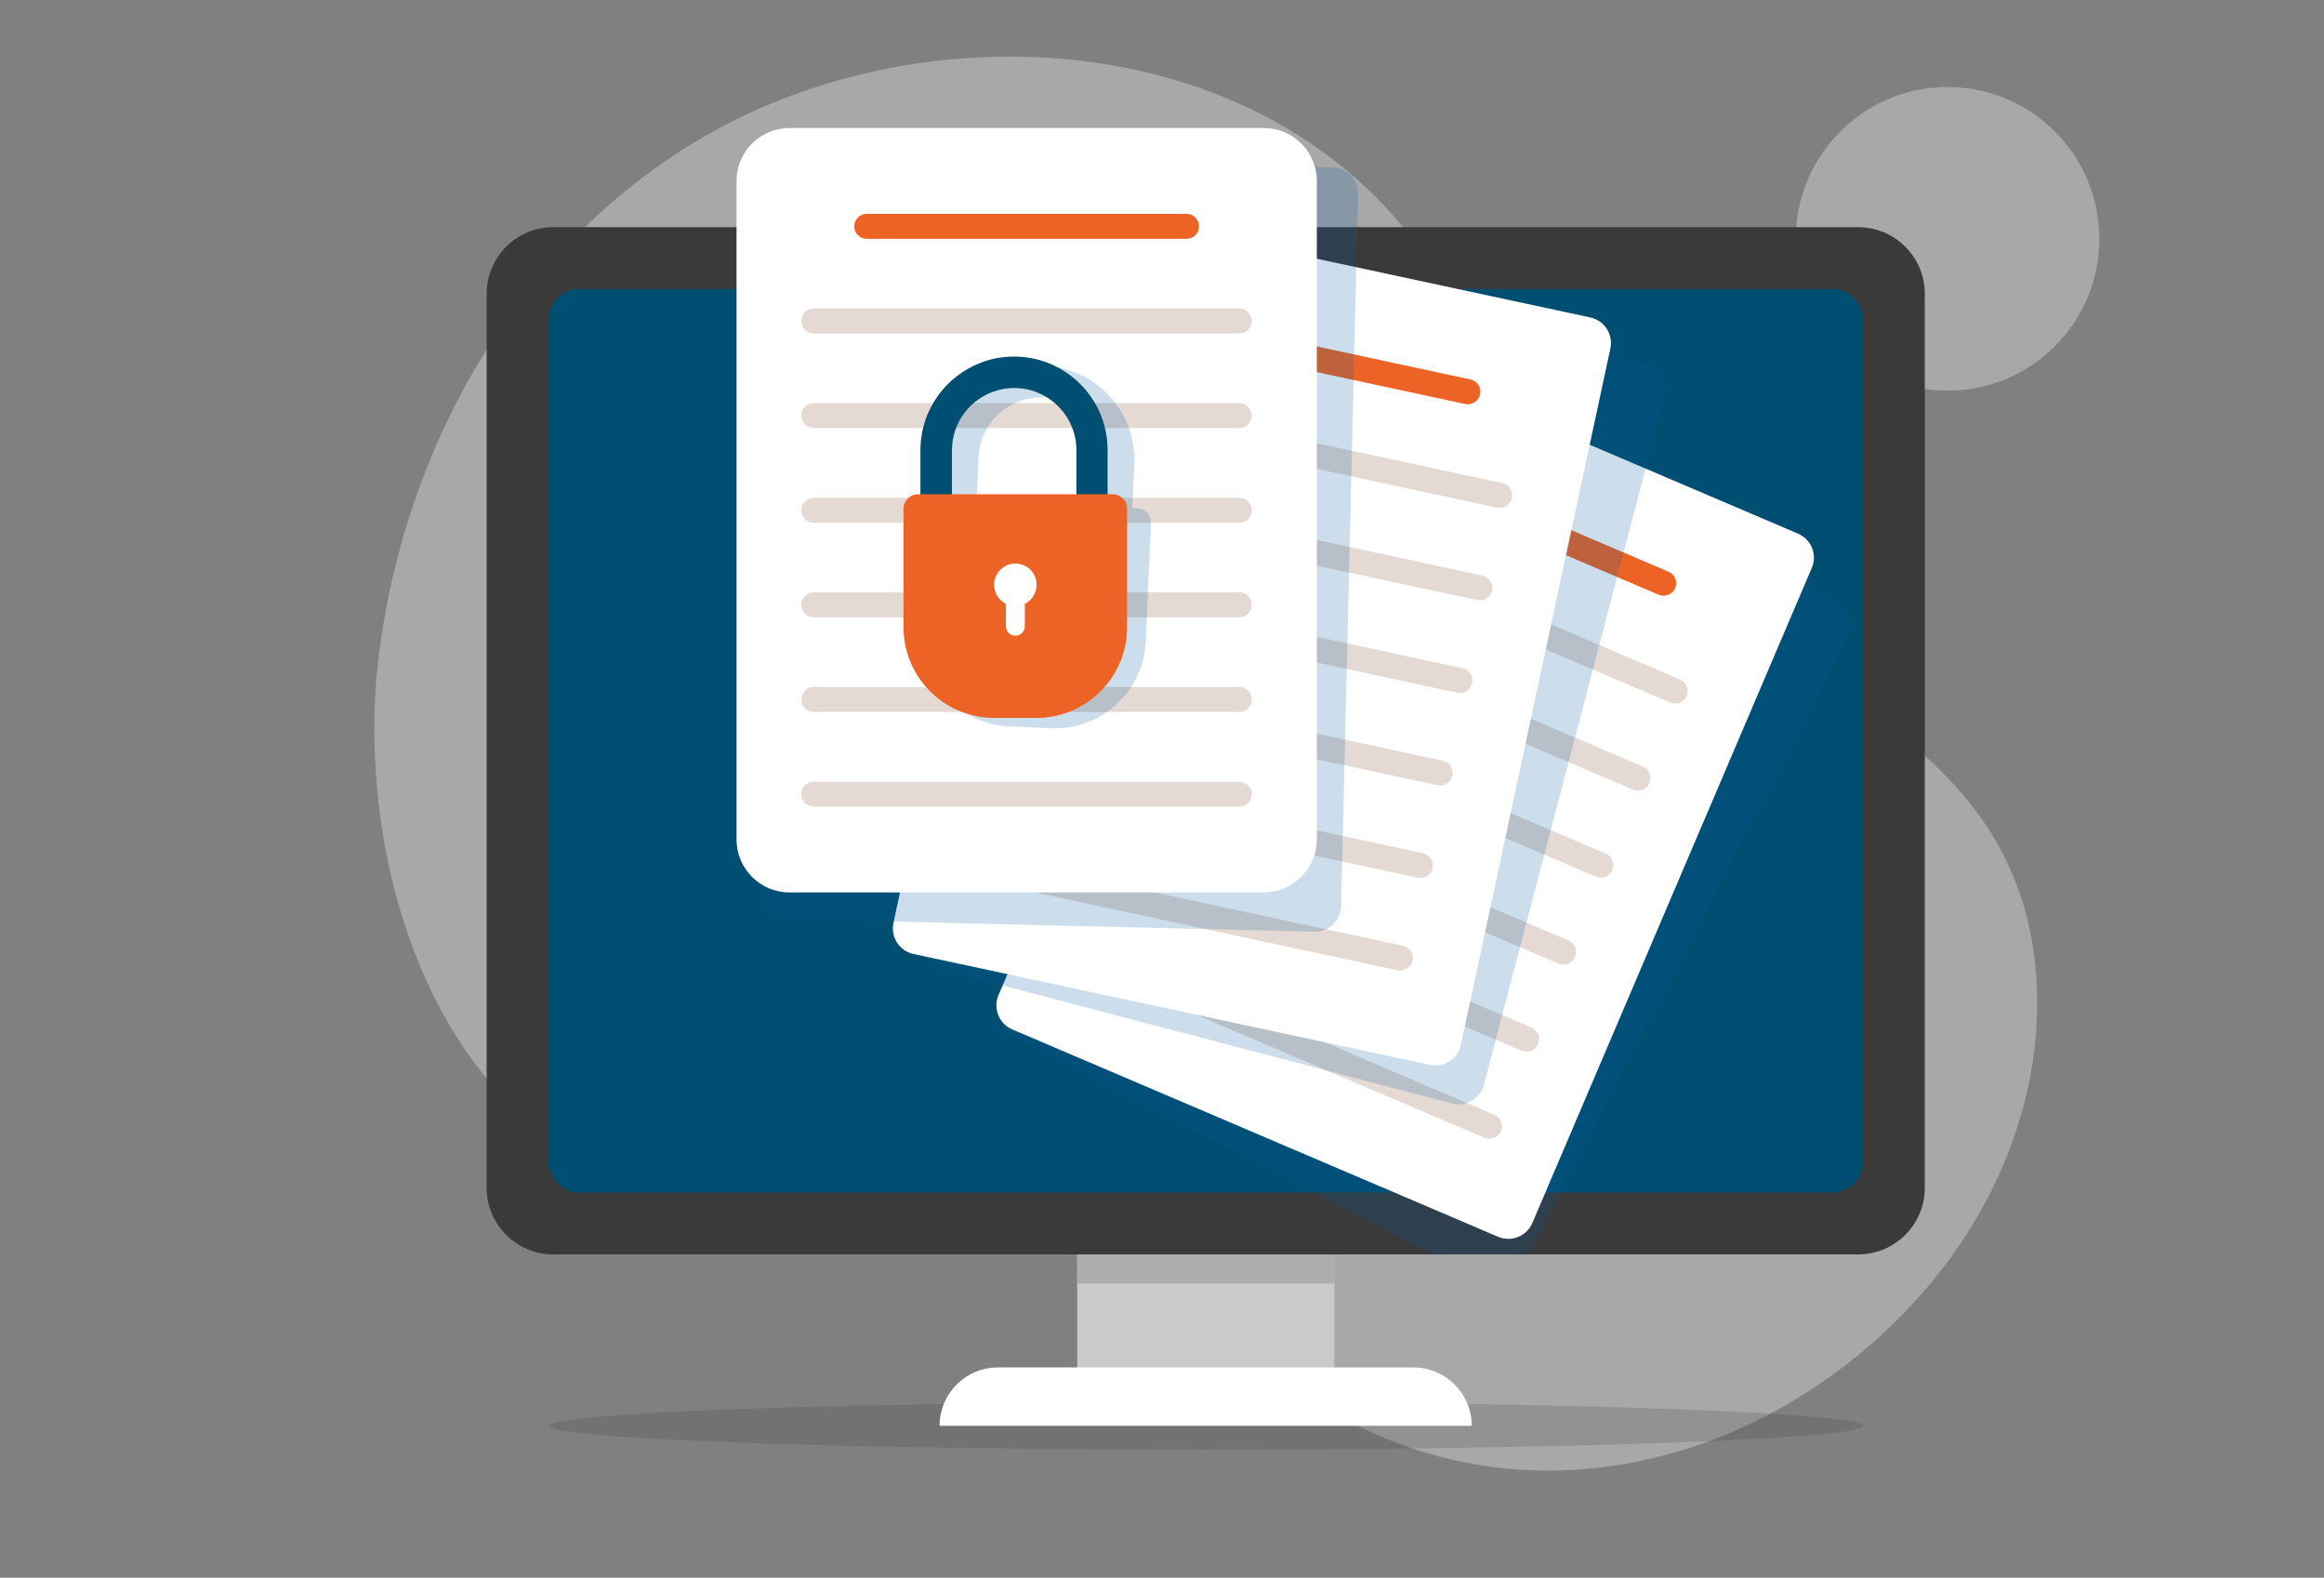 <svg version="1.1" id="Layer_1" xmlns="http://www.w3.org/2000/svg" x="0" y="0" viewBox="0 0 1990.4 1350.8" xml:space="preserve"><rect x="0" y="0" width="1990.4" height="1350.8" fill="#808080" stroke="none"/><style>.st0{fill:#a8a8a8}.st3{fill:#fff}.st6{fill:#004e71}.st7{opacity:.2;fill:#045b9b;enable-background:new}.st8{fill:#ed6326}.st9{fill:#e5d9d3}</style><path class="st0" d="M321.2 650.2c7.9 168.6 93.8 355.5 283.2 373.5 109.5 10.4 233.1-6.3 334.7 46 62.1 32 114.8 79.2 171.3 119.5 181.5 129.3 410.8 67.6 543-90.3 60.6-72.5 96.8-166.4 90.7-260.8-13.8-214.7-231.3-257.1-363-383.5-67.8-65-106.2-154.2-157.6-230.8C1104.4 46.2 859.9 11.1 670.8 84.5 471 162.1 348.5 359.6 324.1 564.1c-3.3 27.5-4.3 56.5-2.9 86.1z"/><circle class="st0" cx="1668" cy="204.5" r="130"/><ellipse cx="1032.6" cy="1220.8" rx="562.9" ry="20.4" opacity=".2" fill="#3d3d3d"/><path fill="#cacaca" d="M922.6 1054.1h220.2v141.7H922.6z"/><path class="st3" d="M1260.5 1220.8H804.7c0-27.6 22.4-50 50-50h355.8c27.6 0 50 22.4 50 50z"/><path fill="#acaeaf" d="M922.6 1054.1h220.2v44.9H922.6z"/><path d="M1648.5 251.4v765.7c0 31.3-25.6 56.9-56.9 56.9H473.7c-31.3 0-56.9-25.6-56.9-56.9V251.4c0-31.3 25.6-56.9 56.9-56.9h1117.8c31.4 0 57 25.6 57 56.9z" fill="#3a3a3a"/><path class="st6" d="M1595.5 273.6v721.2c0 14.4-11.8 26.2-26.2 26.2H496c-14.4 0-26.2-11.9-26.2-26.2V273.6c0-14.4 11.8-26.2 26.2-26.2h1073.3c14.4.1 26.2 11.8 26.2 26.2z"/><path class="st7" d="M1582.2 546.4l-245.9 474.7-27.4 52.9h-82.4l-102.2-52.9L870 889.3c-10.9-5.7-15.2-19.1-9.6-30.1l280.4-541.4c5.7-11 19.2-15.3 30.2-9.6l401.6 208c11 5.7 15.3 19.2 9.6 30.2z"/><path class="st3" d="M1283 1058.9L867 881.4c-11.4-4.9-16.7-18-11.8-29.4l239.3-560.8c4.9-11.4 18-16.7 29.4-11.8l416 177.5c11.4 4.9 16.7 18 11.8 29.4l-239.3 560.8c-4.9 11.4-18.1 16.7-29.4 11.8z"/><path class="st8" d="M1420.5 509.2l-251.9-107.5c-5.5-2.3-8-8.6-5.7-14.1s8.6-8 14.1-5.7l252 107.6c5.5 2.3 8 8.6 5.7 14.1-2.4 5.4-8.7 7.9-14.2 5.6z"/><path class="st9" d="M1430.4 601.5l-335.2-143c-5.5-2.3-8-8.6-5.7-14.1s8.6-8 14.1-5.7l335.2 143c5.5 2.3 8 8.6 5.7 14.1-2.4 5.5-8.7 8-14.1 5.7zm-31.8 74.6l-335.2-143c-5.5-2.3-8-8.6-5.7-14.1s8.6-8 14.1-5.7l335.2 143c5.5 2.3 8 8.6 5.7 14.1-2.4 5.4-8.7 8-14.1 5.7zm-31.8 74.5l-335.2-143c-5.5-2.3-8-8.6-5.7-14.1s8.6-8 14.1-5.7l335.2 143c5.5 2.3 8 8.6 5.7 14.1-2.4 5.5-8.7 8-14.1 5.7zm-31.8 74.5l-335.2-143c-5.5-2.3-8-8.6-5.7-14.1s8.6-8 14.1-5.7l335.2 143c5.5 2.3 8 8.6 5.7 14.1-2.4 5.5-8.7 8.1-14.1 5.7zm-31.8 74.6L968 756.6c-5.5-2.3-8-8.6-5.7-14.1s8.6-8 14.1-5.7l335.2 143c5.5 2.3 8 8.6 5.7 14.1-2.4 5.5-8.7 8.1-14.1 5.8zm-31.8 74.5l-335.2-143c-5.5-2.3-8-8.6-5.7-14.1s8.6-8 14.1-5.7l335.2 143c5.5 2.3 8 8.6 5.7 14.1-2.4 5.5-8.7 8-14.1 5.7z"/><path class="st7" d="M1409.8 311.8L972.3 197c-12-3.1-24.2 4-27.3 16L790.2 802.7c-3.1 12 4 24.2 16 27.3l437.4 114.8c12 3.1 24.2-4 27.3-16l154.8-589.7c3.2-11.9-4-24.2-15.9-27.3z"/><path class="st3" d="M1224.6 911.7l-442.2-94.9c-12.1-2.6-19.8-14.5-17.2-26.6l128-596.1c2.6-12.1 14.5-19.8 26.6-17.2l442.2 94.9c12.1 2.6 19.8 14.5 17.2 26.6l-128 596.1c-2.6 12.1-14.5 19.8-26.6 17.2z"/><path class="st8" d="M1254.8 345.9l-267.7-57.5c-5.8-1.2-9.5-7-8.2-12.8 1.2-5.8 7-9.5 12.8-8.2l267.7 57.5c5.8 1.2 9.5 7 8.2 12.8-1.2 5.7-7 9.4-12.8 8.2z"/><path class="st9" d="M1282.1 434.6l-356.3-76.5c-5.8-1.2-9.5-7-8.2-12.8 1.2-5.8 7-9.5 12.8-8.2l356.3 76.5c5.8 1.2 9.5 7 8.2 12.8-1.3 5.8-7 9.5-12.8 8.2zm-17 79.2l-356.3-76.5c-5.8-1.2-9.5-7-8.2-12.8 1.2-5.8 7-9.5 12.8-8.2l356.3 76.5c5.8 1.2 9.5 7 8.2 12.8-1.3 5.8-7 9.5-12.8 8.2zm-17 79.3l-356.3-76.5c-5.8-1.2-9.5-7-8.2-12.8 1.2-5.8 7-9.5 12.8-8.2l356.3 76.5c5.8 1.2 9.5 7 8.2 12.8-1.3 5.7-7 9.4-12.8 8.2zm-17 79.2l-356.3-76.5c-5.8-1.2-9.5-7-8.2-12.8 1.2-5.8 7-9.5 12.8-8.2l356.3 76.5c5.8 1.2 9.5 7 8.2 12.8-1.3 5.8-7 9.4-12.8 8.2zm-17 79.2L857.8 675c-5.8-1.2-9.5-7-8.2-12.8 1.2-5.8 7-9.5 12.8-8.2l356.3 76.5c5.8 1.2 9.5 7 8.2 12.8-1.3 5.8-7 9.5-12.8 8.2zm-17.1 79.3l-356.3-76.5c-5.8-1.2-9.5-7-8.2-12.8 1.2-5.8 7-9.5 12.8-8.2l356.3 76.5c5.8 1.2 9.5 7 8.2 12.8-1.2 5.7-7 9.4-12.8 8.2z"/><path class="st7" d="M1141.3 143.3l-452.1-10.8c-12.4-.3-22.6 9.5-22.9 21.8L651.8 764c-.3 12.4 9.5 22.6 21.8 22.9l452.1 10.8c12.4.3 22.6-9.5 22.9-21.8l14.5-609.5c.4-12.5-9.4-22.8-21.8-23.1z"/><path class="st3" d="M1082.3 764.1H676.2c-25.1 0-45.4-20.3-45.4-45.4V155c0-25.1 20.3-45.4 45.4-45.4h406.2c25.1 0 45.4 20.3 45.4 45.4v563.6c0 25.1-20.4 45.5-45.5 45.5z"/><path class="st8" d="M1016.2 204.5H742.3c-5.9 0-10.7-4.8-10.7-10.7 0-5.9 4.8-10.7 10.7-10.7h273.9c5.9 0 10.7 4.8 10.7 10.7 0 5.9-4.8 10.7-10.7 10.7z"/><path class="st9" d="M1061.4 285.5H697c-5.9 0-10.7-4.8-10.7-10.7 0-5.9 4.8-10.7 10.7-10.7h364.4c5.9 0 10.7 4.8 10.7 10.7.1 5.9-4.7 10.7-10.7 10.7zm0 81H697c-5.9 0-10.7-4.8-10.7-10.7 0-5.9 4.8-10.7 10.7-10.7h364.4c5.9 0 10.7 4.8 10.7 10.7.1 5.9-4.7 10.7-10.7 10.7zm0 81.1H697c-5.9 0-10.7-4.8-10.7-10.7 0-5.9 4.8-10.7 10.7-10.7h364.4c5.9 0 10.7 4.8 10.7 10.7.1 5.9-4.7 10.7-10.7 10.7zm0 81H697c-5.9 0-10.7-4.8-10.7-10.7 0-5.9 4.8-10.7 10.7-10.7h364.4c5.9 0 10.7 4.8 10.7 10.7.1 5.9-4.7 10.7-10.7 10.7zm0 81H697c-5.9 0-10.7-4.8-10.7-10.7 0-5.9 4.8-10.7 10.7-10.7h364.4c5.9 0 10.7 4.8 10.7 10.7.1 5.9-4.7 10.7-10.7 10.7zm0 81.1H697c-5.9 0-10.7-4.8-10.7-10.7 0-5.9 4.8-10.7 10.7-10.7h364.4c5.9 0 10.7 4.8 10.7 10.7.1 5.9-4.7 10.7-10.7 10.7z"/><path class="st7" d="M985.8 448c.3-6.8-5-12.6-11.8-12.9l-4.2-.2 1.7-37.8c2-44.1-32.3-81.7-76.5-83.6-9.7-.4-19 .9-27.8 3.6-31.1 9.9-54.4 38.4-55.9 72.9l-1.7 37.8-2.2-.1c-6.8-.3-12.6 5-12.9 11.8L790 540.7c-1.9 42.9 31.3 79.3 74.3 81.2l35.8 1.6c42.9 1.9 79.3-31.3 81.2-74.3l4.5-101.2zm-147.7-56.8c1.1-24.1 18.2-43.9 40.5-49.4 4.8-1.2 9.8-1.7 15.1-1.5 29.3 1.3 52.1 26.3 50.8 55.6l-1.7 37.8-52.2-2.3-54.2-2.4 1.7-37.8z"/><path class="st6" d="M868.5 305.3c-9.7 0-19 1.7-27.6 4.9-30.7 11.3-52.6 40.8-52.6 75.3v132.2c0 44.2 36 80.1 80.2 80.1s80.1-36 80.1-80.2V385.4c.1-44.2-35.9-80.1-80.1-80.1zm53.3 212.3c0 29.4-23.9 53.3-53.2 53.3-29.4 0-53.3-23.9-53.3-53.2V385.5c0-24.2 16.2-44.6 38.3-51.1 4.8-1.4 9.8-2.2 15-2.2 29.4 0 53.3 23.9 53.3 53.3l-.1 132.1z"/><path class="st8" d="M965.3 435.6v101.3c0 43-34.8 77.8-77.8 77.8h-35.9c-43 0-77.8-34.8-77.8-77.8V435.6c0-6.8 5.5-12.4 12.4-12.4h166.7c6.9 0 12.4 5.6 12.4 12.4z"/><path class="st3" d="M887.8 500.7c0-10.1-8.2-18.2-18.2-18.2s-18.2 8.2-18.2 18.2c0 7.1 4.1 13.3 10.1 16.3v19.2c0 4.5 3.7 8.1 8.1 8.1 4.5 0 8.1-3.7 8.1-8.1V517c6-3 10.1-9.2 10.1-16.3z"/></svg>